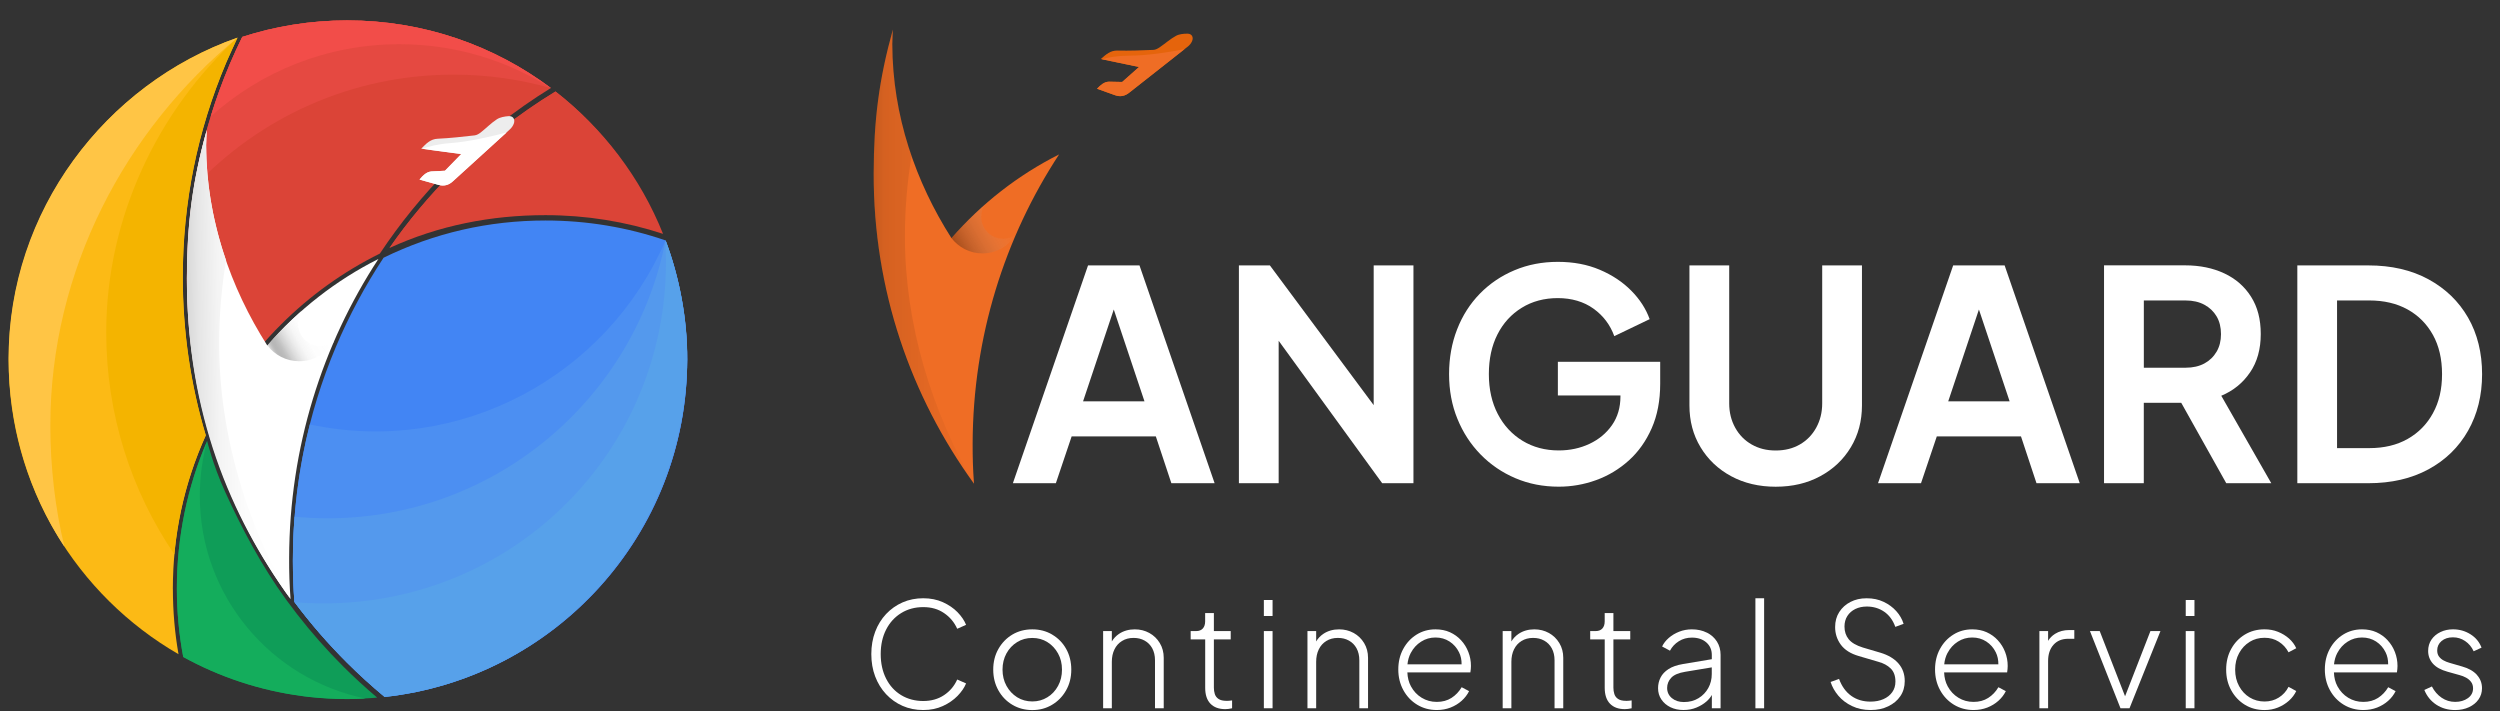 <svg width="116" height="33" viewBox="0 0 116 33" fill="none" xmlns="http://www.w3.org/2000/svg">
<rect x="0" y="0" width="116" height="33" fill="#333333" stroke="none"/>
<path d="M18.07 11.507C20.341 10.465 22.777 9.983 25.311 9.983C27.193 9.983 29.029 10.28 30.765 10.851C29.715 8.227 27.976 5.951 25.774 4.245C24.053 5.297 22.463 6.552 21.02 8.002C19.933 9.094 18.941 10.241 18.071 11.507H18.07Z" fill="#DB4437"/>
<path d="M16.103 30.751C16.663 31.309 17.245 31.838 17.848 32.338C25.742 31.476 31.886 24.8 31.886 16.69C31.886 14.742 31.529 12.876 30.882 11.155C29.112 10.548 27.236 10.231 25.311 10.231C22.669 10.231 20.14 10.812 17.797 11.959C16.936 13.264 16.191 14.657 15.583 16.099C14.26 19.239 13.59 22.575 13.59 26.014C13.59 26.653 13.614 27.296 13.659 27.928C14.398 28.922 15.221 29.871 16.103 30.751Z" fill="#4285F4"/>
<path d="M17.355 12.184C15.835 12.982 14.444 14.007 13.217 15.231C11.765 16.68 10.601 18.348 9.754 20.189C10.011 21.037 10.318 21.881 10.664 22.698C11.389 24.41 12.305 26.041 13.387 27.55C13.357 27.041 13.341 26.524 13.341 26.014C13.341 22.542 14.019 19.174 15.354 16.003C15.913 14.678 16.586 13.394 17.355 12.184Z" fill="#606060"/>
<path d="M8.668 12.837C8.668 15.219 8.997 17.571 9.646 19.828C10.493 18.064 11.635 16.458 13.04 15.056C14.39 13.709 15.934 12.602 17.626 11.765C18.56 10.357 19.643 9.031 20.841 7.827C22.276 6.387 23.855 5.136 25.561 4.084C22.928 2.115 19.656 0.947 16.112 0.947C14.411 0.947 12.776 1.217 11.241 1.713C11.037 2.128 10.845 2.549 10.662 2.976C9.339 6.1 8.668 9.417 8.668 12.837Z" fill="#DB4437"/>
<path d="M8.02 27.333C8.02 24.842 8.535 22.443 9.551 20.203C8.843 17.838 8.483 15.371 8.483 12.868C8.483 9.415 9.16 6.065 10.497 2.909C10.648 2.553 10.856 2.092 11.021 1.746C4.865 3.892 0.4 9.846 0.4 16.721C0.4 22.547 3.571 27.633 8.283 30.355C8.109 29.367 8.022 28.356 8.022 27.333H8.02Z" fill="#FCBA15"/>
<path d="M11.021 1.746C7.352 5.106 4.929 10.059 4.929 15.422C4.929 19.239 6.093 22.783 8.089 25.721C8.263 23.805 8.751 21.953 9.545 20.197C8.837 17.832 8.477 15.366 8.477 12.862C8.477 9.409 9.154 6.059 10.491 2.904" fill="#F4B400"/>
<path d="M14.376 19.694C13.854 21.745 13.59 23.859 13.59 26.014C13.59 26.652 13.614 27.296 13.659 27.928C14.398 28.921 15.221 29.871 16.103 30.75C16.663 31.309 17.245 31.837 17.848 32.338C25.742 31.476 31.886 24.799 31.886 16.69C31.886 14.753 31.521 12.867 30.881 11.154C28.175 17.442 21.326 21.179 14.376 19.694Z" fill="#4C8FF2"/>
<path d="M30.882 11.154C29.444 18.493 22.979 24.049 15.204 24.049C14.687 24.049 14.174 24.023 13.669 23.975C13.617 24.645 13.59 25.318 13.59 25.997C13.59 26.636 13.614 27.296 13.659 27.926C14.398 28.92 15.221 29.853 16.103 30.732C16.663 31.29 17.245 31.819 17.848 32.319C25.742 31.457 31.886 24.781 31.886 16.671C31.886 14.735 31.522 12.865 30.882 11.151V11.154Z" fill="#5499ED"/>
<path d="M30.882 11.154C30.889 11.355 30.902 11.939 30.902 12.142C30.902 20.954 23.84 27.998 15.011 27.998C14.56 27.998 14.113 27.979 13.672 27.942C14.41 28.93 15.228 29.875 16.105 30.75C16.664 31.309 17.247 31.837 17.849 32.338C25.744 31.476 31.778 24.798 31.887 16.69C31.912 14.824 31.501 12.763 30.883 11.154H30.882Z" fill="#57A1EA"/>
<path d="M21.047 3.463C22.611 3.463 24.125 3.681 25.558 4.087C25.558 4.087 25.56 4.087 25.561 4.085C22.928 2.115 19.655 0.947 16.111 0.947C14.411 0.947 12.775 1.217 11.24 1.713C11.037 2.128 10.845 2.549 10.662 2.976C9.883 4.813 9.331 6.719 9.007 8.672C12.018 5.466 16.297 3.463 21.046 3.463H21.047Z" fill="#E54941"/>
<path d="M18.532 2.051C21.116 2.051 23.524 2.799 25.554 4.09C25.557 4.088 25.558 4.087 25.561 4.085C22.928 2.115 19.655 0.947 16.111 0.947C14.411 0.947 12.775 1.217 11.24 1.713C11.037 2.128 10.845 2.549 10.662 2.976C10.324 3.773 10.029 4.583 9.777 5.404C12.097 3.321 15.166 2.051 18.532 2.051Z" fill="#F24D49"/>
<path d="M2.335 19.75C2.335 12.52 5.834 6.009 11.021 1.747C4.87 3.92 0.4 9.79 0.4 16.613C0.4 19.809 1.348 22.885 2.99 25.368C2.558 23.599 2.335 21.651 2.335 19.752V19.75Z" fill="#FFC545"/>
<path d="M10.433 22.794C11.235 24.552 12.142 26.262 13.275 27.822L13.772 28.482C14.438 29.34 15.162 30.161 15.926 30.924C16.434 31.43 16.96 31.911 17.501 32.369C17.043 32.409 16.579 32.431 16.11 32.431C15.525 32.431 14.947 32.399 14.377 32.337L14.113 32.306C14.097 32.304 14.08 32.301 14.065 32.298L14.027 32.294C12.045 32.033 10.18 31.405 8.501 30.481C8.306 29.443 8.206 28.379 8.206 27.299C8.206 27.297 8.206 27.294 8.206 27.293C8.206 27.292 8.206 27.289 8.206 27.287C8.206 24.935 8.689 22.589 9.611 20.457C9.611 20.457 9.874 21.562 10.433 22.791V22.794Z" fill="#0F9D58"/>
<path d="M28.707 7.256C27.857 6.125 26.892 5.112 25.774 4.245C24.053 5.297 22.431 6.552 20.986 8.002C19.912 9.081 18.932 10.258 18.07 11.507C20.905 8.961 24.622 7.375 28.707 7.256Z" fill="#DB4437"/>
<path d="M13.481 27.796C13.431 27.132 13.413 26.561 13.416 25.884C13.43 20.757 14.954 15.99 17.559 12.015C15.59 13.005 13.84 14.375 12.401 16.029C12.401 16.027 12.398 16.026 12.398 16.024C10.691 13.348 9.574 10.159 9.565 6.736C9.565 6.572 9.594 6.033 9.594 6.033C8.922 8.452 8.681 10.377 8.673 12.916C8.658 18.519 10.445 23.601 13.482 27.798L13.481 27.796Z" fill="url(#paint0_linear_6680_481)"/>
<path d="M14.862 16.056C14.289 16.056 13.826 15.584 13.827 15.003C13.827 14.787 13.894 14.586 14.004 14.419C13.436 14.919 12.899 15.457 12.401 16.028C12.746 16.471 13.279 16.76 13.881 16.761C14.571 16.763 15.163 16.395 15.495 15.838C15.32 15.975 15.101 16.056 14.862 16.056Z" fill="url(#paint1_linear_6680_481)"/>
<path d="M23.602 5.389C23.416 5.403 23.208 5.436 23.055 5.535C22.79 5.707 22.565 5.942 22.313 6.14C22.23 6.206 22.124 6.271 22.022 6.282C21.454 6.346 20.884 6.411 20.313 6.437C19.97 6.452 19.779 6.661 19.544 6.899C20.173 6.984 20.77 7.064 21.399 7.149C21.394 7.155 21.39 7.159 21.386 7.163L20.645 7.922L20.005 7.955C19.788 7.98 19.627 8.133 19.465 8.332C19.776 8.418 20.066 8.5 20.354 8.58C20.6 8.647 20.816 8.591 21.006 8.417C21.892 7.61 22.782 6.806 23.666 5.996C23.739 5.929 23.803 5.837 23.838 5.745C23.916 5.542 23.81 5.372 23.598 5.388L23.602 5.389Z" fill="#EDEDED"/>
<path d="M20.901 6.64C20.337 6.681 19.905 6.791 19.593 6.905C20.205 6.987 20.788 7.067 21.401 7.15C21.397 7.156 21.393 7.16 21.388 7.164L20.648 7.923L20.007 7.956C19.791 7.981 19.63 8.134 19.467 8.333C19.778 8.419 20.068 8.501 20.356 8.581C20.602 8.648 20.819 8.592 21.008 8.418C21.841 7.659 22.676 6.904 23.509 6.144C22.863 6.317 21.791 6.575 20.901 6.64Z" fill="white"/>
<path d="M10.169 15.944C10.169 14.631 10.28 13.343 10.489 12.089C9.906 10.404 9.57 8.605 9.564 6.735C9.564 6.571 9.593 6.032 9.593 6.032C8.921 8.451 8.672 10.376 8.672 12.915C8.672 19.143 10.672 23.942 13.481 27.797C11.477 24.353 10.169 20.213 10.169 15.944Z" fill="url(#paint2_linear_6680_481)"/>
<path d="M9.271 23.003C9.271 22.125 9.39 21.269 9.612 20.462C8.69 22.593 8.207 24.94 8.207 27.292C8.207 27.293 8.207 27.296 8.207 27.297C8.207 27.299 8.207 27.302 8.207 27.303C8.207 28.383 8.307 29.446 8.502 30.485C10.182 31.41 12.046 32.037 14.028 32.299L14.066 32.304C14.082 32.306 14.099 32.309 14.114 32.311L14.379 32.343C14.948 32.405 15.526 32.437 16.112 32.437C16.397 32.437 16.68 32.427 16.963 32.412C12.575 31.521 9.271 27.649 9.271 23.007V23.003Z" fill="#14AD5C"/>
<path d="M41.814 28.447C42.112 28.263 42.453 28.17 42.836 28.17C43.219 28.17 43.532 28.262 43.804 28.447C44.076 28.631 44.279 28.874 44.415 29.175L44.826 28.993C44.746 28.791 44.613 28.596 44.429 28.406C44.245 28.217 44.018 28.063 43.748 27.941C43.478 27.82 43.175 27.759 42.837 27.759C42.5 27.759 42.172 27.822 41.88 27.951C41.588 28.08 41.333 28.259 41.114 28.491C40.897 28.723 40.727 28.997 40.608 29.314C40.489 29.63 40.429 29.975 40.429 30.348C40.429 30.722 40.488 31.072 40.608 31.387C40.728 31.703 40.897 31.977 41.114 32.21C41.332 32.443 41.588 32.624 41.88 32.753C42.173 32.882 42.491 32.945 42.837 32.945C43.184 32.945 43.478 32.883 43.748 32.76C44.018 32.637 44.244 32.48 44.429 32.291C44.613 32.101 44.746 31.909 44.826 31.711L44.415 31.529C44.281 31.83 44.077 32.072 43.804 32.254C43.533 32.436 43.209 32.527 42.836 32.527C42.463 32.527 42.114 32.436 41.814 32.254C41.514 32.072 41.282 31.817 41.116 31.489C40.949 31.161 40.865 30.781 40.865 30.35C40.865 29.919 40.949 29.54 41.116 29.213C41.282 28.887 41.514 28.632 41.814 28.447Z" fill="white"/>
<path d="M48.824 29.445C48.55 29.283 48.242 29.202 47.9 29.202C47.557 29.202 47.244 29.283 46.972 29.445C46.701 29.608 46.485 29.83 46.325 30.113C46.165 30.395 46.086 30.715 46.086 31.071C46.086 31.427 46.166 31.747 46.325 32.032C46.485 32.318 46.701 32.541 46.975 32.703C47.249 32.866 47.557 32.947 47.9 32.947C48.242 32.947 48.541 32.866 48.814 32.703C49.086 32.542 49.303 32.319 49.464 32.036C49.627 31.754 49.708 31.431 49.708 31.072C49.708 30.713 49.628 30.392 49.471 30.111C49.315 29.83 49.098 29.609 48.824 29.447V29.445ZM49.094 31.826C48.972 32.05 48.807 32.227 48.598 32.354C48.389 32.483 48.157 32.547 47.9 32.547C47.642 32.547 47.405 32.483 47.198 32.354C46.992 32.226 46.827 32.05 46.702 31.826C46.578 31.601 46.517 31.349 46.517 31.071C46.517 30.792 46.578 30.542 46.699 30.319C46.821 30.097 46.986 29.922 47.196 29.793C47.405 29.664 47.639 29.601 47.901 29.601C48.163 29.601 48.396 29.666 48.602 29.796C48.809 29.926 48.972 30.101 49.094 30.322C49.216 30.542 49.276 30.791 49.276 31.071C49.276 31.351 49.216 31.601 49.094 31.826Z" fill="white"/>
<path d="M53.329 29.37C53.127 29.259 52.903 29.202 52.655 29.202C52.377 29.202 52.132 29.271 51.923 29.411C51.782 29.506 51.671 29.625 51.589 29.763V29.283H51.185V32.863H51.589V30.705C51.589 30.488 51.63 30.298 51.711 30.132C51.791 29.965 51.909 29.835 52.062 29.741C52.214 29.646 52.392 29.599 52.594 29.599C52.797 29.599 52.959 29.64 53.11 29.724C53.262 29.807 53.379 29.926 53.464 30.081C53.548 30.237 53.592 30.422 53.592 30.638V32.863H53.997V30.522C53.997 30.267 53.936 30.038 53.814 29.838C53.693 29.637 53.532 29.482 53.328 29.369L53.329 29.37Z" fill="white"/>
<path d="M56.91 32.519C56.749 32.519 56.625 32.489 56.54 32.431C56.455 32.374 56.397 32.296 56.367 32.203C56.338 32.109 56.324 32.012 56.324 31.913V29.667H57.105V29.282H56.324V28.445H55.919V28.83C55.919 28.97 55.883 29.08 55.812 29.161C55.74 29.241 55.637 29.282 55.502 29.282H55.247V29.667H55.921V31.913C55.921 32.236 56.001 32.482 56.164 32.651C56.325 32.819 56.556 32.904 56.852 32.904C56.888 32.904 56.937 32.901 57.001 32.894C57.064 32.887 57.12 32.877 57.169 32.864V32.499C57.138 32.504 57.096 32.509 57.045 32.514C56.992 32.518 56.949 32.521 56.913 32.521L56.91 32.519Z" fill="white"/>
<path d="M59.047 29.282H58.643V32.863H59.047V29.282Z" fill="white"/>
<path d="M59.047 27.84H58.643V28.582H59.047V27.84Z" fill="white"/>
<path d="M62.81 29.37C62.608 29.259 62.383 29.202 62.136 29.202C61.857 29.202 61.613 29.271 61.403 29.411C61.262 29.506 61.152 29.625 61.07 29.763V29.283H60.666V32.863H61.07V30.705C61.07 30.488 61.111 30.298 61.191 30.132C61.272 29.965 61.389 29.835 61.542 29.741C61.695 29.646 61.873 29.599 62.075 29.599C62.277 29.599 62.44 29.64 62.591 29.724C62.742 29.807 62.859 29.926 62.944 30.081C63.029 30.237 63.073 30.422 63.073 30.638V32.863H63.477V30.522C63.477 30.267 63.416 30.038 63.295 29.838C63.173 29.637 63.012 29.482 62.81 29.369V29.37Z" fill="white"/>
<path d="M67.797 29.711C67.651 29.551 67.478 29.427 67.278 29.336C67.078 29.246 66.854 29.202 66.607 29.202C66.283 29.202 65.99 29.283 65.73 29.445C65.469 29.608 65.263 29.828 65.11 30.11C64.957 30.391 64.881 30.709 64.881 31.064C64.881 31.419 64.96 31.739 65.117 32.025C65.274 32.311 65.487 32.535 65.757 32.699C66.027 32.863 66.331 32.945 66.668 32.945C66.897 32.945 67.109 32.907 67.305 32.831C67.5 32.754 67.673 32.65 67.821 32.517C67.969 32.384 68.084 32.234 68.165 32.069L67.821 31.887C67.7 32.093 67.543 32.258 67.349 32.383C67.155 32.507 66.929 32.568 66.668 32.568C66.406 32.568 66.177 32.504 65.966 32.376C65.754 32.247 65.589 32.07 65.468 31.846C65.364 31.655 65.311 31.438 65.302 31.198H68.225C68.234 31.144 68.241 31.092 68.245 31.043C68.249 30.993 68.252 30.947 68.252 30.901C68.252 30.677 68.213 30.462 68.133 30.257C68.054 30.052 67.943 29.869 67.796 29.711H67.797ZM65.46 30.298C65.578 30.074 65.737 29.9 65.94 29.772C66.142 29.643 66.365 29.58 66.607 29.58C66.849 29.58 67.066 29.642 67.257 29.765C67.448 29.889 67.595 30.055 67.698 30.264C67.783 30.433 67.821 30.623 67.818 30.826H65.306C65.326 30.633 65.376 30.456 65.459 30.298H65.46Z" fill="white"/>
<path d="M71.868 29.37C71.666 29.259 71.441 29.202 71.194 29.202C70.915 29.202 70.671 29.271 70.462 29.411C70.32 29.506 70.21 29.625 70.128 29.763V29.283H69.724V32.863H70.128V30.705C70.128 30.488 70.169 30.298 70.249 30.132C70.33 29.965 70.447 29.835 70.6 29.741C70.753 29.646 70.931 29.599 71.133 29.599C71.335 29.599 71.498 29.64 71.649 29.724C71.8 29.807 71.918 29.926 72.002 30.081C72.087 30.237 72.131 30.422 72.131 30.638V32.863H72.535V30.522C72.535 30.267 72.474 30.038 72.353 29.838C72.231 29.637 72.07 29.482 71.868 29.369V29.37Z" fill="white"/>
<path d="M75.449 32.519C75.288 32.519 75.163 32.489 75.079 32.431C74.992 32.374 74.936 32.296 74.906 32.203C74.876 32.108 74.862 32.012 74.862 31.913V29.667H75.644V29.282H74.862V28.445H74.458V28.83C74.458 28.97 74.423 29.08 74.351 29.161C74.278 29.241 74.175 29.282 74.041 29.282H73.785V29.667H74.459V31.913C74.459 32.236 74.54 32.482 74.703 32.651C74.865 32.819 75.094 32.904 75.391 32.904C75.426 32.904 75.476 32.901 75.539 32.894C75.602 32.887 75.658 32.877 75.708 32.864V32.499C75.677 32.504 75.634 32.509 75.583 32.514C75.531 32.518 75.487 32.521 75.452 32.521L75.449 32.519Z" fill="white"/>
<path d="M79.194 29.353C78.994 29.252 78.763 29.202 78.503 29.202C78.297 29.202 78.1 29.238 77.916 29.31C77.733 29.382 77.57 29.478 77.432 29.599C77.292 29.721 77.189 29.854 77.122 29.997L77.487 30.192C77.582 30.012 77.719 29.865 77.898 29.753C78.078 29.64 78.28 29.585 78.504 29.585C78.779 29.585 79.001 29.659 79.172 29.807C79.343 29.956 79.428 30.149 79.428 30.387V30.587L78.086 30.812C77.812 30.857 77.589 30.935 77.419 31.045C77.248 31.156 77.125 31.287 77.049 31.44C76.972 31.593 76.934 31.756 76.934 31.932C76.934 32.13 76.985 32.305 77.09 32.458C77.193 32.61 77.333 32.729 77.508 32.815C77.683 32.9 77.884 32.944 78.109 32.944C78.334 32.944 78.53 32.907 78.712 32.832C78.895 32.757 79.053 32.661 79.187 32.542C79.29 32.45 79.371 32.352 79.43 32.245V32.862H79.835V30.387C79.835 30.154 79.778 29.947 79.666 29.769C79.553 29.591 79.398 29.452 79.197 29.351L79.194 29.353ZM79.265 31.923C79.158 32.118 79.006 32.277 78.813 32.395C78.619 32.514 78.393 32.575 78.131 32.575C77.907 32.575 77.721 32.514 77.574 32.392C77.429 32.271 77.355 32.114 77.355 31.92C77.355 31.741 77.419 31.583 77.545 31.448C77.671 31.313 77.887 31.221 78.192 31.171L79.426 30.966V31.279C79.426 31.512 79.373 31.727 79.265 31.923Z" fill="white"/>
<path d="M81.855 27.759H81.451V32.865H81.855V27.759Z" fill="white"/>
<path d="M87.256 30.287L86.433 30.044C86.128 29.949 85.909 29.821 85.779 29.66C85.649 29.498 85.584 29.302 85.584 29.073C85.584 28.884 85.629 28.72 85.718 28.581C85.808 28.441 85.931 28.334 86.088 28.257C86.245 28.181 86.423 28.143 86.621 28.143C86.922 28.143 87.189 28.223 87.424 28.382C87.657 28.541 87.831 28.776 87.943 29.087L88.327 28.946C88.26 28.73 88.146 28.533 87.987 28.356C87.827 28.178 87.632 28.035 87.4 27.925C87.168 27.815 86.907 27.76 86.614 27.76C86.322 27.76 86.085 27.816 85.865 27.928C85.644 28.041 85.471 28.197 85.342 28.397C85.213 28.598 85.15 28.83 85.15 29.096C85.15 29.401 85.239 29.675 85.415 29.915C85.594 30.156 85.868 30.33 86.242 30.439L87.16 30.709C87.393 30.772 87.584 30.875 87.729 31.018C87.875 31.162 87.948 31.364 87.948 31.624C87.948 31.814 87.899 31.978 87.8 32.116C87.701 32.255 87.565 32.364 87.391 32.44C87.219 32.516 87.017 32.555 86.788 32.555C86.442 32.555 86.143 32.464 85.895 32.285C85.644 32.105 85.458 31.843 85.332 31.502L84.94 31.643C85.013 31.872 85.133 32.085 85.301 32.283C85.469 32.481 85.681 32.641 85.936 32.762C86.19 32.884 86.476 32.945 86.795 32.945C87.115 32.945 87.375 32.888 87.615 32.772C87.855 32.656 88.043 32.501 88.177 32.3C88.312 32.101 88.38 31.868 88.38 31.602C88.38 31.278 88.282 31.005 88.086 30.782C87.891 30.559 87.612 30.395 87.253 30.286L87.256 30.287Z" fill="white"/>
<path d="M92.702 29.711C92.557 29.551 92.383 29.427 92.183 29.336C91.983 29.246 91.76 29.202 91.512 29.202C91.188 29.202 90.896 29.283 90.636 29.445C90.374 29.608 90.168 29.828 90.015 30.11C89.862 30.391 89.786 30.709 89.786 31.064C89.786 31.419 89.865 31.739 90.022 32.025C90.179 32.311 90.393 32.535 90.662 32.699C90.933 32.863 91.236 32.945 91.573 32.945C91.802 32.945 92.014 32.907 92.21 32.831C92.406 32.754 92.578 32.65 92.726 32.517C92.875 32.384 92.989 32.234 93.07 32.069L92.726 31.887C92.605 32.093 92.448 32.258 92.254 32.383C92.061 32.507 91.834 32.568 91.573 32.568C91.311 32.568 91.082 32.504 90.872 32.376C90.66 32.247 90.494 32.07 90.373 31.846C90.27 31.655 90.216 31.438 90.207 31.198H93.131C93.139 31.144 93.146 31.092 93.15 31.043C93.155 30.993 93.157 30.947 93.157 30.901C93.157 30.677 93.118 30.462 93.039 30.257C92.96 30.052 92.848 29.869 92.701 29.711H92.702ZM90.366 30.298C90.483 30.074 90.643 29.9 90.845 29.772C91.047 29.643 91.27 29.58 91.512 29.58C91.754 29.58 91.972 29.642 92.162 29.765C92.353 29.889 92.5 30.055 92.603 30.264C92.688 30.433 92.726 30.623 92.724 30.826H90.212C90.231 30.633 90.281 30.456 90.364 30.298H90.366Z" fill="white"/>
<path d="M95.353 29.411C95.217 29.497 95.11 29.605 95.032 29.736V29.282H94.628V32.863H95.032V30.671C95.032 30.355 95.116 30.105 95.282 29.919C95.449 29.732 95.678 29.639 95.971 29.639H96.248V29.234H96.019C95.763 29.234 95.541 29.292 95.355 29.41L95.353 29.411Z" fill="white"/>
<path d="M98.603 32.307L97.427 29.282H96.974L98.391 32.864H98.809L100.245 29.282H99.78L98.603 32.307Z" fill="white"/>
<path d="M101.823 27.84H101.418V28.582H101.823V27.84Z" fill="white"/>
<path d="M101.823 29.282H101.418V32.863H101.823V29.282Z" fill="white"/>
<path d="M104.383 29.782C104.588 29.656 104.818 29.593 105.074 29.593C105.33 29.593 105.542 29.654 105.736 29.775C105.929 29.897 106.079 30.061 106.188 30.267L106.546 30.078C106.469 29.907 106.356 29.757 106.208 29.625C106.059 29.495 105.89 29.392 105.699 29.316C105.508 29.239 105.3 29.201 105.076 29.201C104.733 29.201 104.43 29.282 104.161 29.444C103.894 29.607 103.682 29.827 103.528 30.109C103.372 30.39 103.294 30.711 103.294 31.07C103.294 31.429 103.372 31.744 103.528 32.028C103.683 32.311 103.894 32.536 104.161 32.7C104.428 32.864 104.733 32.946 105.076 32.946C105.3 32.946 105.508 32.906 105.699 32.828C105.89 32.751 106.059 32.645 106.208 32.512C106.356 32.379 106.468 32.229 106.546 32.064L106.188 31.869C106.081 32.081 105.929 32.246 105.736 32.367C105.542 32.489 105.321 32.55 105.074 32.55C104.827 32.55 104.588 32.488 104.383 32.361C104.178 32.235 104.015 32.061 103.894 31.837C103.772 31.614 103.711 31.36 103.711 31.071C103.711 30.783 103.772 30.529 103.894 30.307C104.015 30.083 104.178 29.909 104.383 29.784V29.782Z" fill="white"/>
<path d="M110.789 29.711C110.643 29.551 110.469 29.427 110.27 29.336C110.069 29.246 109.846 29.202 109.599 29.202C109.275 29.202 108.982 29.283 108.722 29.445C108.461 29.608 108.254 29.828 108.102 30.11C107.949 30.391 107.873 30.709 107.873 31.064C107.873 31.419 107.952 31.739 108.109 32.025C108.266 32.311 108.479 32.535 108.749 32.699C109.019 32.863 109.323 32.945 109.659 32.945C109.888 32.945 110.1 32.907 110.297 32.831C110.492 32.754 110.664 32.65 110.813 32.517C110.961 32.384 111.076 32.234 111.156 32.069L110.813 31.887C110.691 32.093 110.534 32.258 110.341 32.383C110.147 32.507 109.921 32.568 109.659 32.568C109.398 32.568 109.169 32.504 108.958 32.376C108.746 32.247 108.581 32.07 108.459 31.846C108.356 31.655 108.302 31.438 108.294 31.198H111.217C111.226 31.144 111.233 31.092 111.237 31.043C111.241 30.993 111.244 30.947 111.244 30.901C111.244 30.677 111.204 30.462 111.125 30.257C111.046 30.052 110.934 29.869 110.787 29.711H110.789ZM108.452 30.298C108.569 30.074 108.729 29.9 108.931 29.772C109.133 29.643 109.357 29.58 109.599 29.58C109.84 29.58 110.058 29.642 110.249 29.765C110.44 29.889 110.587 30.055 110.69 30.264C110.775 30.433 110.813 30.623 110.81 30.826H108.298C108.318 30.633 108.367 30.456 108.451 30.298H108.452Z" fill="white"/>
<path d="M114.929 31.313C114.769 31.138 114.543 31.009 114.252 30.928L113.651 30.753C113.556 30.726 113.466 30.69 113.378 30.642C113.291 30.595 113.22 30.534 113.166 30.459C113.113 30.386 113.086 30.292 113.086 30.179C113.086 30.004 113.154 29.858 113.288 29.744C113.422 29.63 113.597 29.572 113.814 29.572C114.03 29.572 114.21 29.63 114.381 29.744C114.552 29.858 114.685 30.017 114.778 30.219L115.143 30.051C115.044 29.789 114.873 29.583 114.629 29.43C114.386 29.277 114.116 29.201 113.819 29.201C113.607 29.201 113.415 29.242 113.24 29.326C113.065 29.409 112.925 29.526 112.821 29.676C112.718 29.827 112.666 30.003 112.666 30.205C112.666 30.43 112.739 30.625 112.885 30.791C113.031 30.958 113.26 31.084 113.569 31.169L114.122 31.324C114.229 31.351 114.331 31.391 114.426 31.443C114.521 31.495 114.598 31.56 114.659 31.642C114.72 31.723 114.75 31.822 114.75 31.939C114.75 32.129 114.669 32.28 114.511 32.394C114.351 32.509 114.154 32.567 113.92 32.567C113.685 32.567 113.482 32.503 113.292 32.375C113.103 32.246 112.953 32.072 112.84 31.852L112.489 32.014C112.607 32.303 112.79 32.529 113.042 32.696C113.294 32.862 113.586 32.946 113.918 32.946C114.157 32.946 114.371 32.902 114.559 32.814C114.748 32.727 114.897 32.606 115.004 32.454C115.111 32.301 115.165 32.127 115.165 31.935C115.165 31.696 115.086 31.49 114.926 31.314L114.929 31.313Z" fill="white"/>
<path d="M50.485 12.315L46.998 22.421H48.992L49.724 20.25H53.631L54.351 22.421H56.358L52.872 12.315H50.485ZM50.254 18.623L51.679 14.361L53.104 18.623H50.254Z" fill="white"/>
<path d="M63.739 18.798L58.923 12.315H57.485V22.421H59.33V15.812L64.133 22.421H65.584V12.315H63.739V18.798Z" fill="white"/>
<path d="M72.285 18.35H75.189V18.391C75.189 18.907 75.057 19.352 74.796 19.727C74.533 20.103 74.185 20.391 73.751 20.595C73.317 20.799 72.842 20.9 72.326 20.9C71.693 20.9 71.133 20.75 70.644 20.452C70.156 20.154 69.773 19.74 69.498 19.211C69.222 18.682 69.083 18.065 69.083 17.359C69.083 16.654 69.216 16.039 69.483 15.515C69.749 14.99 70.125 14.579 70.609 14.281C71.092 13.982 71.652 13.832 72.284 13.832C72.916 13.832 73.487 13.995 73.939 14.322C74.391 14.647 74.712 15.072 74.903 15.597L76.544 14.809C76.372 14.33 76.088 13.889 75.689 13.486C75.29 13.083 74.805 12.761 74.23 12.517C73.655 12.272 73.007 12.15 72.284 12.15C71.56 12.15 70.891 12.279 70.276 12.538C69.662 12.795 69.126 13.157 68.669 13.623C68.213 14.09 67.859 14.641 67.611 15.279C67.362 15.916 67.237 16.61 67.237 17.361C67.237 18.111 67.366 18.804 67.625 19.436C67.882 20.069 68.242 20.62 68.703 21.091C69.164 21.562 69.703 21.928 70.317 22.189C70.932 22.451 71.601 22.582 72.325 22.582C72.921 22.582 73.501 22.481 74.062 22.277C74.623 22.074 75.126 21.771 75.575 21.368C76.023 20.965 76.377 20.466 76.64 19.868C76.902 19.272 77.033 18.585 77.033 17.806V16.788H72.285V18.349V18.35Z" fill="white"/>
<path d="M84.55 18.718C84.55 19.134 84.457 19.509 84.272 19.845C84.087 20.18 83.834 20.44 83.511 20.625C83.191 20.81 82.817 20.903 82.392 20.903C81.966 20.903 81.605 20.81 81.279 20.625C80.954 20.44 80.698 20.18 80.513 19.845C80.328 19.509 80.235 19.135 80.235 18.718V12.315H78.39V18.813C78.39 19.536 78.561 20.182 78.906 20.752C79.25 21.322 79.722 21.77 80.324 22.095C80.926 22.42 81.615 22.584 82.393 22.584C83.172 22.584 83.861 22.421 84.461 22.095C85.064 21.77 85.536 21.322 85.879 20.752C86.223 20.182 86.395 19.536 86.395 18.813V12.315H84.55V18.718Z" fill="white"/>
<path d="M90.627 12.315L87.14 22.421H89.135L89.867 20.25H93.774L94.493 22.421H96.501L93.015 12.315H90.627ZM90.397 18.623L91.822 14.361L93.247 18.623H90.397Z" fill="white"/>
<path d="M104.404 17.278C104.735 16.791 104.899 16.198 104.899 15.502C104.899 14.805 104.75 14.246 104.451 13.771C104.152 13.296 103.738 12.934 103.21 12.686C102.681 12.437 102.072 12.312 101.385 12.312H97.627V22.419H99.472V18.689H101.209L103.297 22.419H105.386L103.067 18.363C103.628 18.128 104.073 17.766 104.403 17.277L104.404 17.278ZM102.851 16.316C102.715 16.55 102.525 16.734 102.281 16.866C102.036 16.997 101.747 17.062 101.413 17.062H99.474V13.942H101.413C101.748 13.942 102.038 14.007 102.281 14.139C102.525 14.27 102.715 14.451 102.851 14.682C102.986 14.912 103.054 15.186 103.054 15.503C103.054 15.819 102.986 16.082 102.851 16.317V16.316Z" fill="white"/>
<path d="M114.518 14.736C114.084 13.981 113.47 13.389 112.68 12.959C111.889 12.529 110.96 12.315 109.893 12.315H106.596V22.421H109.893C110.96 22.421 111.889 22.206 112.68 21.777C113.472 21.347 114.084 20.751 114.518 19.986C114.952 19.221 115.169 18.346 115.169 17.361C115.169 16.376 114.952 15.491 114.518 14.736ZM112.889 19.172C112.609 19.683 112.218 20.081 111.716 20.366C111.214 20.652 110.619 20.793 109.932 20.793H108.439V13.941H109.932C110.619 13.941 111.214 14.081 111.716 14.361C112.218 14.641 112.609 15.036 112.889 15.542C113.169 16.048 113.311 16.654 113.311 17.359C113.311 18.065 113.171 18.66 112.889 19.17V19.172Z" fill="white"/>
<path d="M45.194 22.444C45.145 21.801 45.129 21.248 45.13 20.592C45.143 15.628 46.618 11.012 49.142 7.165C47.236 8.123 45.541 9.449 44.148 11.049C44.148 11.048 44.145 11.046 44.145 11.045C42.492 8.454 41.411 5.367 41.402 2.052C41.402 1.892 41.429 1.372 41.429 1.372C40.779 3.713 40.544 5.577 40.539 8.036C40.525 13.461 42.253 18.381 45.194 22.444Z" fill="#EF6D25"/>
<path d="M46.531 11.075C45.977 11.075 45.527 10.617 45.529 10.056C45.529 9.846 45.592 9.651 45.7 9.49C45.148 9.975 44.63 10.494 44.148 11.048C44.483 11.478 44.998 11.756 45.581 11.758C46.248 11.759 46.823 11.403 47.144 10.864C46.975 10.997 46.763 11.076 46.531 11.075Z" fill="url(#paint3_linear_6680_481)"/>
<path d="M55.1 1.562C54.919 1.562 54.716 1.58 54.562 1.665C54.293 1.813 54.06 2.024 53.804 2.198C53.718 2.256 53.612 2.312 53.513 2.315C52.96 2.336 52.404 2.36 51.852 2.346C51.52 2.338 51.32 2.526 51.077 2.739C51.679 2.865 52.249 2.984 52.851 3.109C52.847 3.114 52.843 3.118 52.837 3.122L52.069 3.803L51.449 3.791C51.238 3.799 51.073 3.936 50.902 4.119C51.197 4.225 51.47 4.322 51.744 4.42C51.978 4.502 52.19 4.462 52.386 4.308C53.298 3.59 54.212 2.875 55.123 2.154C55.198 2.094 55.266 2.011 55.306 1.923C55.396 1.733 55.306 1.562 55.1 1.562Z" fill="#E5640C"/>
<path d="M52.404 2.583C51.856 2.583 51.433 2.659 51.122 2.748C51.708 2.87 52.264 2.987 52.851 3.109C52.847 3.113 52.843 3.117 52.837 3.121L52.069 3.803L51.449 3.79C51.238 3.799 51.073 3.936 50.902 4.118C51.197 4.224 51.47 4.322 51.744 4.419C51.978 4.501 52.19 4.462 52.386 4.307C53.243 3.633 54.102 2.96 54.957 2.283C54.323 2.406 53.27 2.581 52.404 2.583Z" fill="#EF6D25"/>
<path d="M41.988 10.968C41.988 9.697 42.096 8.45 42.298 7.236C41.735 5.605 41.409 3.862 41.403 2.051C41.403 1.891 41.43 1.371 41.43 1.371C40.78 3.712 40.54 5.576 40.54 8.035C40.54 14.065 42.476 18.711 45.194 22.443C43.254 19.108 41.988 15.1 41.988 10.966V10.968Z" fill="url(#paint4_linear_6680_481)"/>
<defs>
<linearGradient id="paint0_linear_6680_481" x1="12.581" y1="16.894" x2="3.696" y2="17.066" gradientUnits="userSpaceOnUse">
<stop offset="0.46" stop-color="white"/>
<stop offset="0.51" stop-color="#F1F1F1"/>
<stop offset="0.61" stop-color="#CCCCCC"/>
<stop offset="0.73" stop-color="#919191"/>
<stop offset="0.88" stop-color="#414141"/>
<stop offset="1"/>
</linearGradient>
<linearGradient id="paint1_linear_6680_481" x1="15.063" y1="15.089" x2="12.66" y2="16.476" gradientUnits="userSpaceOnUse">
<stop stop-color="white"/>
<stop offset="0.37" stop-color="#FDFDFD" stop-opacity="0.99"/>
<stop offset="0.51" stop-color="#F6F6F6" stop-opacity="0.97"/>
<stop offset="0.6" stop-color="#EAEAEA" stop-opacity="0.93"/>
<stop offset="0.68" stop-color="#D9D9D9" stop-opacity="0.87"/>
<stop offset="0.75" stop-color="#C3C3C3" stop-opacity="0.79"/>
<stop offset="0.8" stop-color="#A8A8A8" stop-opacity="0.69"/>
<stop offset="0.86" stop-color="#878787" stop-opacity="0.58"/>
<stop offset="0.91" stop-color="#626262" stop-opacity="0.45"/>
<stop offset="0.95" stop-color="#373737" stop-opacity="0.29"/>
<stop offset="0.99" stop-color="#090909" stop-opacity="0.13"/>
<stop offset="1" stop-opacity="0.1"/>
</linearGradient>
<linearGradient id="paint2_linear_6680_481" x1="13.367" y1="16.888" x2="4.481" y2="17.014" gradientUnits="userSpaceOnUse">
<stop stop-color="white"/>
<stop offset="0.23" stop-color="#FCFCFC"/>
<stop offset="0.36" stop-color="#F4F4F4"/>
<stop offset="0.46" stop-color="#E6E6E6"/>
<stop offset="0.55" stop-color="#D2D2D2"/>
<stop offset="0.63" stop-color="#B9B9B9"/>
<stop offset="0.71" stop-color="#999999"/>
<stop offset="0.78" stop-color="#747474"/>
<stop offset="0.84" stop-color="#494949"/>
<stop offset="0.9" stop-color="#191919"/>
<stop offset="0.93"/>
</linearGradient>
<linearGradient id="paint3_linear_6680_481" x1="46.724" y1="10.139" x2="44.398" y2="11.482" gradientUnits="userSpaceOnUse">
<stop stop-color="white" stop-opacity="0"/>
<stop offset="1" stop-opacity="0.3"/>
</linearGradient>
<linearGradient id="paint4_linear_6680_481" x1="45.194" y1="11.908" x2="39.546" y2="11.908" gradientUnits="userSpaceOnUse">
<stop stop-opacity="0"/>
<stop offset="0.74" stop-opacity="0.11"/>
<stop offset="0.87" stop-opacity="0.2"/>
</linearGradient>
</defs>
</svg>
